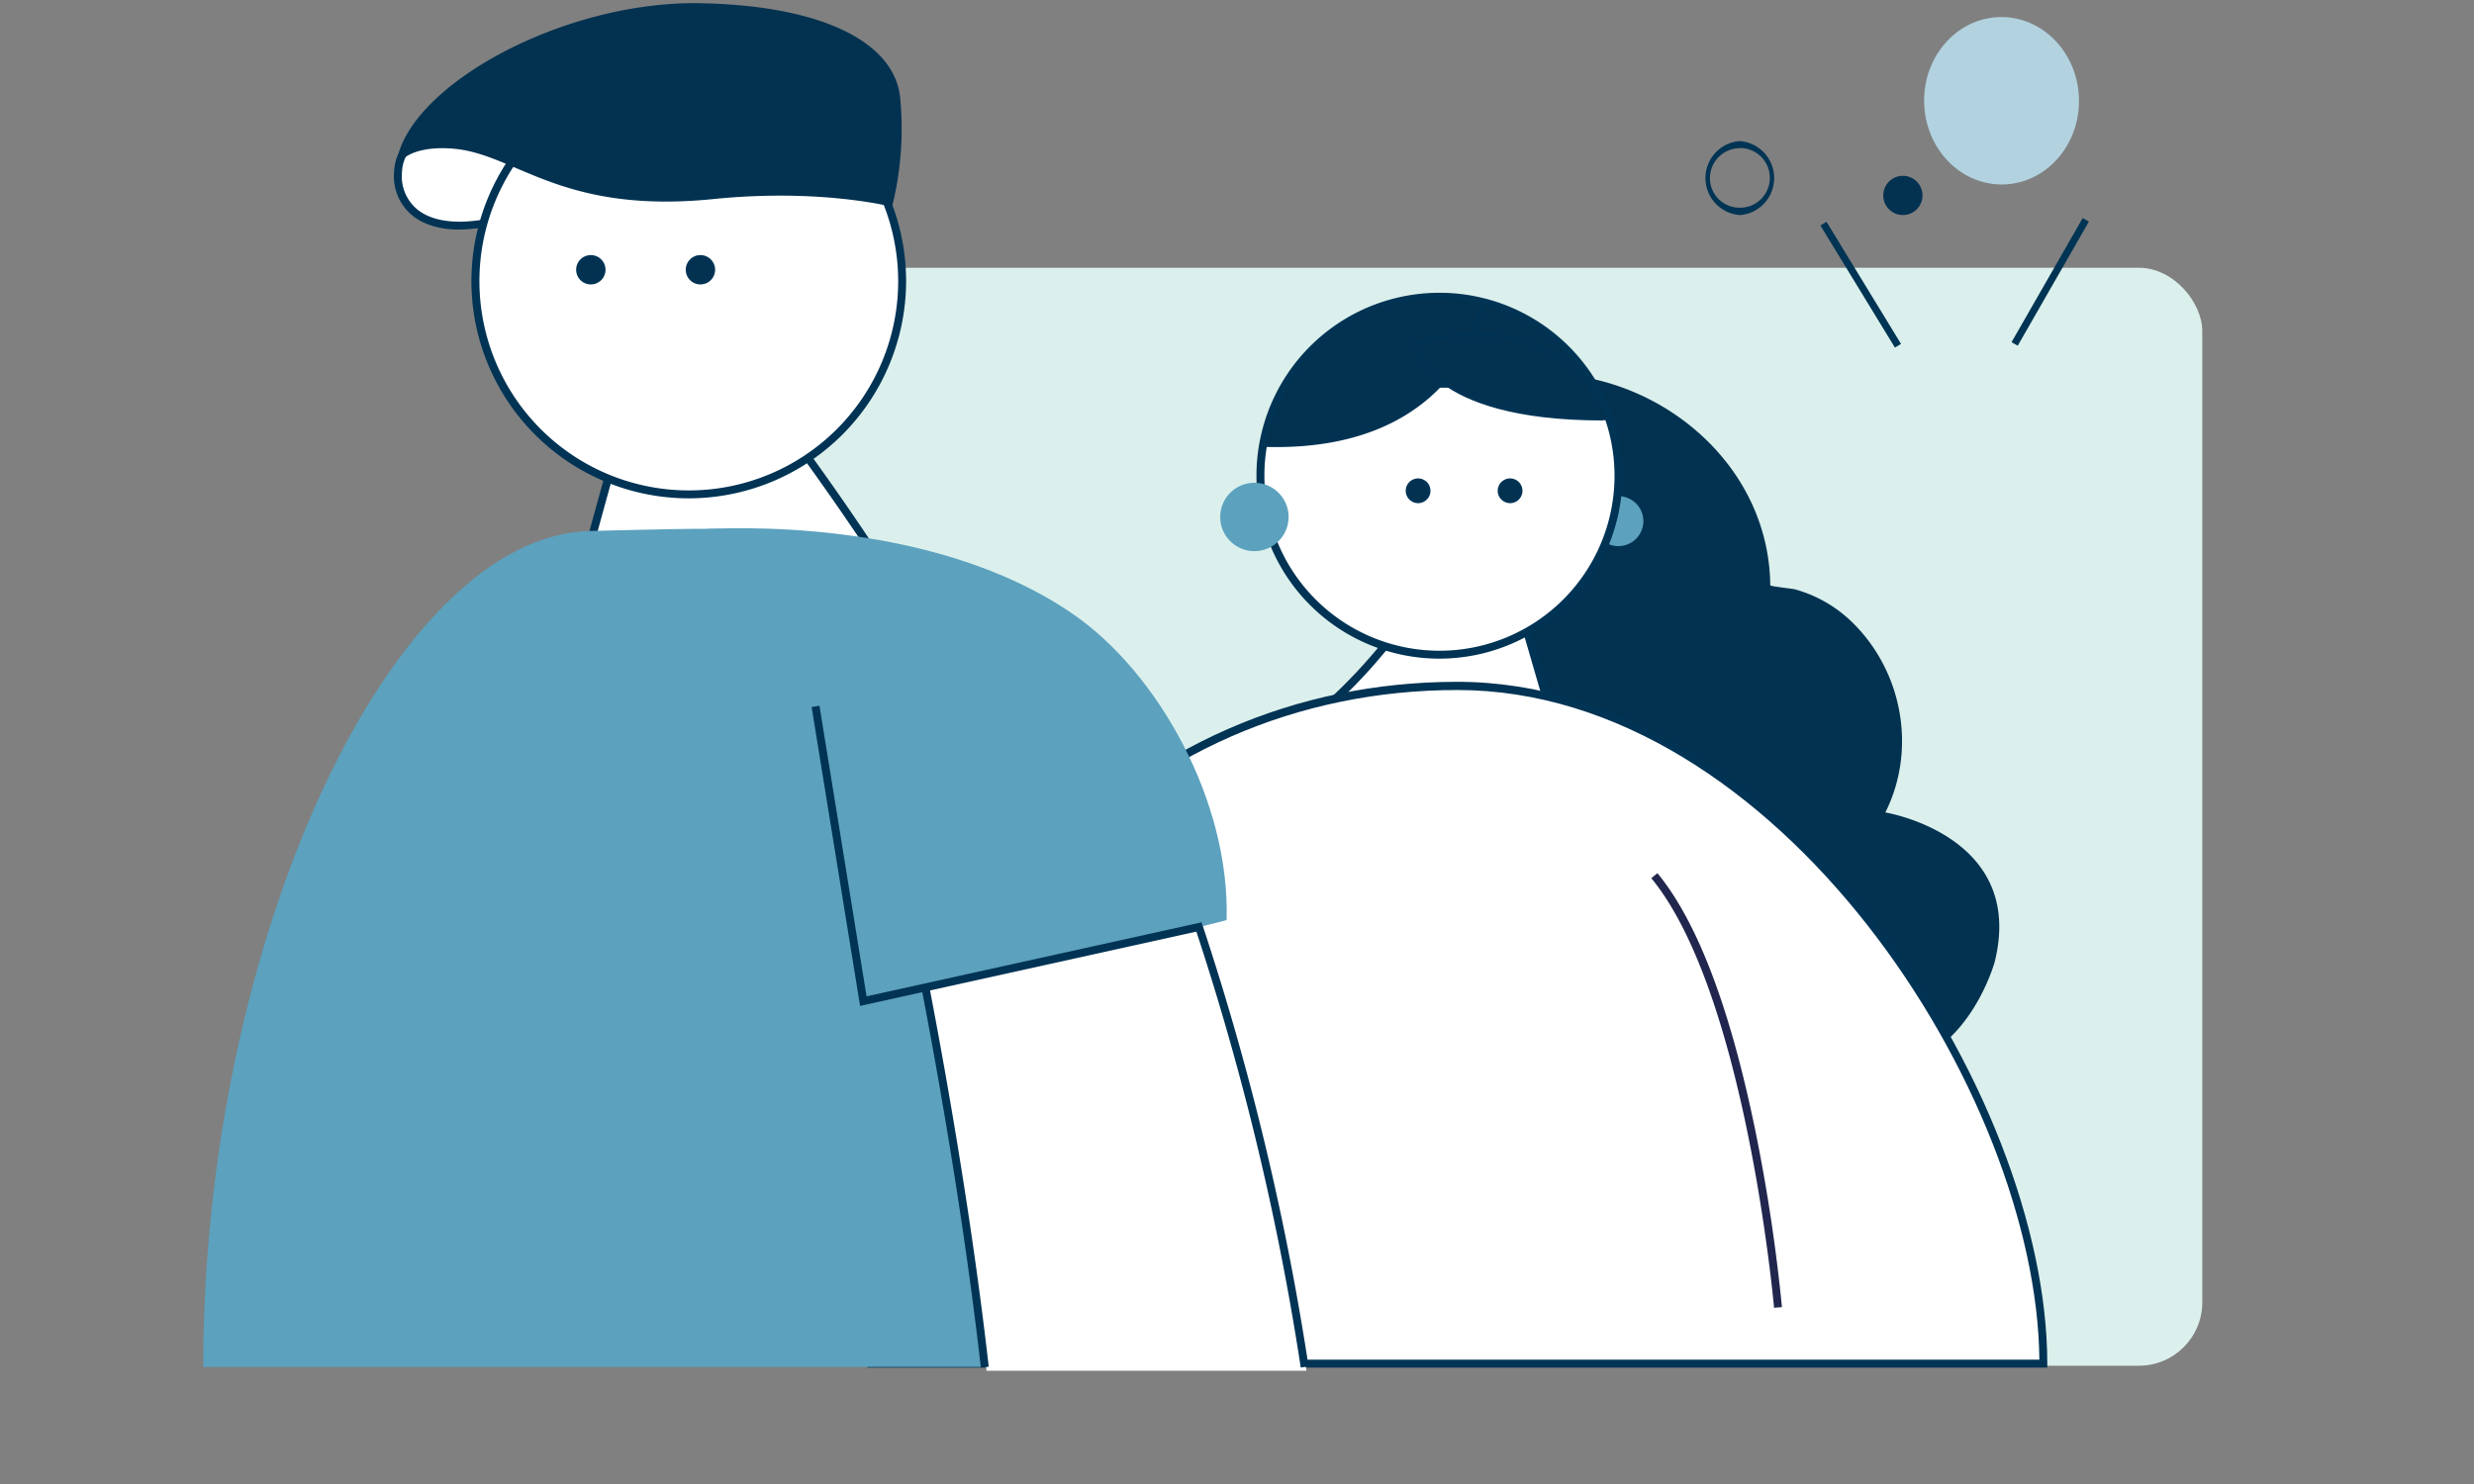 <svg xmlns="http://www.w3.org/2000/svg" width="600" height="360" viewBox="0 0 600 360"><rect x="0" y="0" width="600" height="360" fill="#808080" stroke="none"/><defs><style>.cls-1{fill:none;}.cls-2{fill:#dbf0ec;}.cls-3{fill:#033251;}.cls-4{fill:#5ca1be;}.cls-5{fill:#fff;}.cls-6{fill:#003354;}.cls-7{fill:#20264d;}.cls-8{fill:#b2d2e0;}.cls-9{fill:#003454;}</style></defs><title>Asset 13</title><g id="Layer_2" data-name="Layer 2"><g id="插圖本人"><rect class="cls-1" width="600" height="360"/><rect class="cls-2" x="169.04" y="64.96" width="365.06" height="266.35" rx="15.37"/><path class="cls-3" d="M335.86,113.39c-1.42-2.09,4.64-8.8,5.79-9.86C374.3,73.68,428.9,99.64,429.33,142c0,.22,5.43.82,5.89.94A32,32,0,0,1,449,150.76c12.4,11.92,15.92,31,8.24,46.33,0,0,34.18,5.59,26.51,36.28,0,0-4.19,15.35-16.05,22.32,0,0,19.53,9.76-2.09,27.9,0,0-16.74,11.86-32.09-4.18,0,0-7-9.07,0-18.14,0,0-19.53,6.28-29.3-13.25,0,0-7-15.35,8.37-31.39,0,0-29.29,5.58-36.27-17.44,0,0-28.38,5.35-16.52-7.9a378.91,378.91,0,0,1-3-47.21l-20.93-30.69"/><path class="cls-4" d="M398.55,126.36a6.06,6.06,0,1,1-6.06-6,6.06,6.06,0,0,1,6.06,6"/><path class="cls-5" d="M356.68,123.86s-11.86,27.08-35,47.67l54.52,1.84-9.29-32Z"/><path class="cls-6" d="M377.52,174.38l-58.24-2,1.79-1.6c22.68-20.2,34.61-47.06,34.73-47.33l.76-1.73,11.3,19.4Zm-53.41-3.73,50.82,1.72-8.88-30.57-9.28-15.87C353.84,132,342.75,153.35,324.11,170.65Z"/><path class="cls-5" d="M211.29,330.8c0-101.73,63.63-164.38,142.13-164.38S495.55,265.79,495.55,330.8Z"/><path class="cls-6" d="M496.51,331.76H210.33v-1c0-48.92,14.48-90.76,41.88-121,25.92-28.6,61.87-44.36,101.21-44.36,79,0,143.09,100,143.09,165.34Zm-284.26-1.92H494.59C494,265.29,431,167.39,353.42,167.39c-38.8,0-74.23,15.52-99.79,43.72C226.74,240.78,212.44,281.82,212.25,329.84Z"/><path class="cls-5" d="M305.68,115.4A43.42,43.42,0,1,0,349.1,72a43.42,43.42,0,0,0-43.42,43.42"/><path class="cls-6" d="M349.1,159.78a44.38,44.38,0,1,1,44.38-44.38A44.43,44.43,0,0,1,349.1,159.78Zm0-86.84a42.46,42.46,0,1,0,42.46,42.46A42.51,42.51,0,0,0,349.1,72.94Z"/><path class="cls-3" d="M311.49,93.69a43.43,43.43,0,0,1,75.22,0Z"/><path class="cls-6" d="M387.31,94H310.89l.3-.51a43.77,43.77,0,0,1,75.82,0Zm-75.22-.69h74a43.09,43.09,0,0,0-74,0Z"/><path class="cls-6" d="M387.31,94H310.89l.3-.51a43.77,43.77,0,0,1,75.82,0Zm-75.22-.69h74a43.09,43.09,0,0,0-74,0Z"/><path class="cls-3" d="M363.49,119a2.69,2.69,0,1,0,2.69-2.69,2.68,2.68,0,0,0-2.69,2.69"/><path class="cls-6" d="M366.18,122.06a3,3,0,1,1,3.05-3A3,3,0,0,1,366.18,122.06Zm0-5.39a2.34,2.34,0,1,0,2.34,2.34A2.34,2.34,0,0,0,366.18,116.67Z"/><path class="cls-3" d="M341.18,119a2.7,2.7,0,1,0,2.69-2.69,2.69,2.69,0,0,0-2.69,2.69"/><path class="cls-6" d="M343.87,122.06a3,3,0,1,1,3.05-3A3,3,0,0,1,343.87,122.06Zm0-5.39a2.34,2.34,0,1,0,2.34,2.34A2.33,2.33,0,0,0,343.87,116.67Z"/><path class="cls-4" d="M312.51,125.41a8.29,8.29,0,1,1-8.29-8.29,8.29,8.29,0,0,1,8.29,8.29"/><path class="cls-3" d="M359.51,73.24s-4.58,36.56-53.2,34.81c0,0,8.43-43.64,53.2-34.81"/><path class="cls-6" d="M309.61,108.45c-1.08,0-2.18,0-3.31-.06l-.4,0L306,108c0-.19,3.88-19.31,19.23-29.65,9.3-6.27,20.87-8.09,34.37-5.43l.31.06,0,.32a40.34,40.34,0,0,1-8.44,18.24C345.07,99.35,332.72,108.45,309.61,108.45Zm-2.87-.73c13.76.44,32.38-2.14,44.12-16.61a40.14,40.14,0,0,0,8.26-17.6c-13.18-2.53-24.45-.72-33.53,5.39C311.69,88.26,307.37,104.94,306.74,107.72Z"/><path class="cls-3" d="M343.1,83.34s2.56,18.69,47.17,18.27c0,0-10.2-28.46-47.17-18.27"/><path class="cls-6" d="M388.78,102c-43,0-45.91-17.8-46-18.57l0-.3L343,83c36.85-10.16,47.48,18.2,47.58,18.48l.17.46h-2ZM343.5,83.59c.59,2.33,6,17.68,45.32,17.68h.94C388.23,97.69,376.91,74.53,343.5,83.59Z"/><path class="cls-7" d="M430.25,317.25c-.06-.76-6.9-76.45-29.77-104.21l1.48-1.22c9.78,11.87,17.83,33.2,23.94,63.41a420.92,420.92,0,0,1,6.26,41.85Z"/><path class="cls-5" d="M170.6,78.17a673.16,673.16,0,0,1,42.79,58.22l-71.77.87,11.63-42.18Z"/><path class="cls-6" d="M140.35,138.24,152.4,94.57l.18-.18,18.09-17.63.67.79a680.37,680.37,0,0,1,42.86,58.32l.94,1.46Zm13.76-42.66-11.22,40.71,68.75-.84a682.34,682.34,0,0,0-41.12-55.87Z"/><path class="cls-5" d="M96.55,41.6c-.63,8.95,7.23,17.31,28.07,10.81,5.72-1.78,16.61-2.66,25.17-5.72,1.28-9.48-51.71-27.1-53.24-5.09"/><path class="cls-6" d="M111.43,55.69c-5.59,0-9.12-1.6-11.32-3.33a12.27,12.27,0,0,1-4.52-10.83h0a10.8,10.8,0,0,1,6.69-9.59c11.53-5.31,34.75,1.43,44.19,8.4,3.1,2.3,4.54,4.48,4.27,6.48a1,1,0,0,1-.63.78A102.77,102.77,0,0,1,134,51.39a85.73,85.73,0,0,0-9.1,1.94A45.79,45.79,0,0,1,111.43,55.69Zm-13.93-14a10.41,10.41,0,0,0,3.81,9.2c4.57,3.61,12.75,3.84,23,.64a84,84,0,0,1,9.33-2A105.44,105.44,0,0,0,148.82,46c-.21-1.14-1.44-2.61-3.49-4.12-9.11-6.73-31.66-13.08-42.25-8.2a9,9,0,0,0-5.58,8Z"/><path class="cls-5" d="M218.79,68.18a51.74,51.74,0,1,1-51.74-51.74,51.75,51.75,0,0,1,51.74,51.74"/><path class="cls-6" d="M167.05,120.65a52.47,52.47,0,1,1,52.46-52.46A52.52,52.52,0,0,1,167.05,120.65Zm0-103.48a51,51,0,1,0,51,51A51.07,51.07,0,0,0,167.05,17.17Z"/><path class="cls-6" d="M167.05,120.89a52.71,52.71,0,1,1,52.7-52.7A52.76,52.76,0,0,1,167.05,120.89Zm0-103.48a50.78,50.78,0,1,0,50.78,50.78A50.84,50.84,0,0,0,167.05,17.41Z"/><path class="cls-3" d="M146.5,65.39a3.21,3.21,0,1,1-3.22-3.21,3.22,3.22,0,0,1,3.22,3.21"/><path class="cls-6" d="M143.29,69a3.56,3.56,0,1,1,3.56-3.56A3.56,3.56,0,0,1,143.29,69Zm0-6.41a2.86,2.86,0,1,0,2.85,2.85A2.86,2.86,0,0,0,143.29,62.54Z"/><path class="cls-3" d="M173.08,65.39a3.21,3.21,0,1,1-3.21-3.21,3.21,3.21,0,0,1,3.21,3.21"/><path class="cls-6" d="M169.87,69a3.56,3.56,0,1,1,3.56-3.56A3.56,3.56,0,0,1,169.87,69Zm0-6.41a2.86,2.86,0,1,0,2.85,2.85A2.86,2.86,0,0,0,169.87,62.54Z"/><path class="cls-3" d="M96,41.63C96,22.53,135.17.12,169.89.78c30,.58,47.35,9.71,48.45,23.26a78.19,78.19,0,0,1-2,26.13S199,45.65,173,48.29c-36.56,3.7-47.63-10.63-62.54-12.17-7.38-.76-13.8,1.05-14.43,5.51"/><path class="cls-4" d="M49.28,331.6c0-103.37,45.64-201.81,94-202.8,27-.55,51-2.06,70.44,5.11,64.12,23.68,86.54,91.53,86.54,197.69Z"/><path class="cls-5" d="M286.09,211.22,221,222.17s12,55.11,18.27,110.35h77.58a661.47,661.47,0,0,0-30.74-121.3"/><path class="cls-6" d="M315.46,331.74a652,652,0,0,0-30-119.44L222.12,223c1.59,7.6,11.92,57.94,17.67,108.54l-1.91.22c-6.2-54.56-17.73-108.8-17.84-109.34l-.21-1,66.89-11.25.28.75a654.38,654.38,0,0,1,30.36,120.57Z"/><path class="cls-4" d="M171.48,128.31c3,0,54.09-3.43,89,20.84,20.3,14.1,37.86,45.1,37,74.06-21.29,5.55-81.66,18.61-81.66,18.61"/><polygon class="cls-6" points="208.59 244.02 196.84 171.52 198.74 171.21 210.16 241.7 291.42 223.74 291.84 225.62 208.59 244.02"/><rect class="cls-1" x="49.28" y="0.77" width="489.33" height="331.75"/><rect class="cls-1" x="49.28" y="0.77" width="489.33" height="331.75"/><ellipse class="cls-8" cx="485.42" cy="24.45" rx="18.78" ry="20.31" transform="translate(-0.29 6.69) rotate(-0.79)"/><line class="cls-5" x1="442.22" y1="54.21" x2="460.3" y2="83.84"/><rect class="cls-9" x="450.39" y="51.67" width="1.73" height="34.71" transform="translate(30.1 245.18) rotate(-31.39)"/><line class="cls-5" x1="505.86" y1="53.33" x2="488.6" y2="83.45"/><rect class="cls-9" x="479.88" y="67.53" width="34.71" height="1.73" transform="translate(190.62 465.77) rotate(-60.18)"/><circle class="cls-3" cx="461.49" cy="47.41" r="4.76"/><path class="cls-9" d="M421.94,52.17a9,9,0,0,1-.12-17.94h.12a9,9,0,0,1,.13,17.94Zm0-16.21h-.1a7.24,7.24,0,0,0-4.95,12.43,7.33,7.33,0,0,0,5.15,2,7.24,7.24,0,0,0-.1-14.48Z"/></g></g></svg>